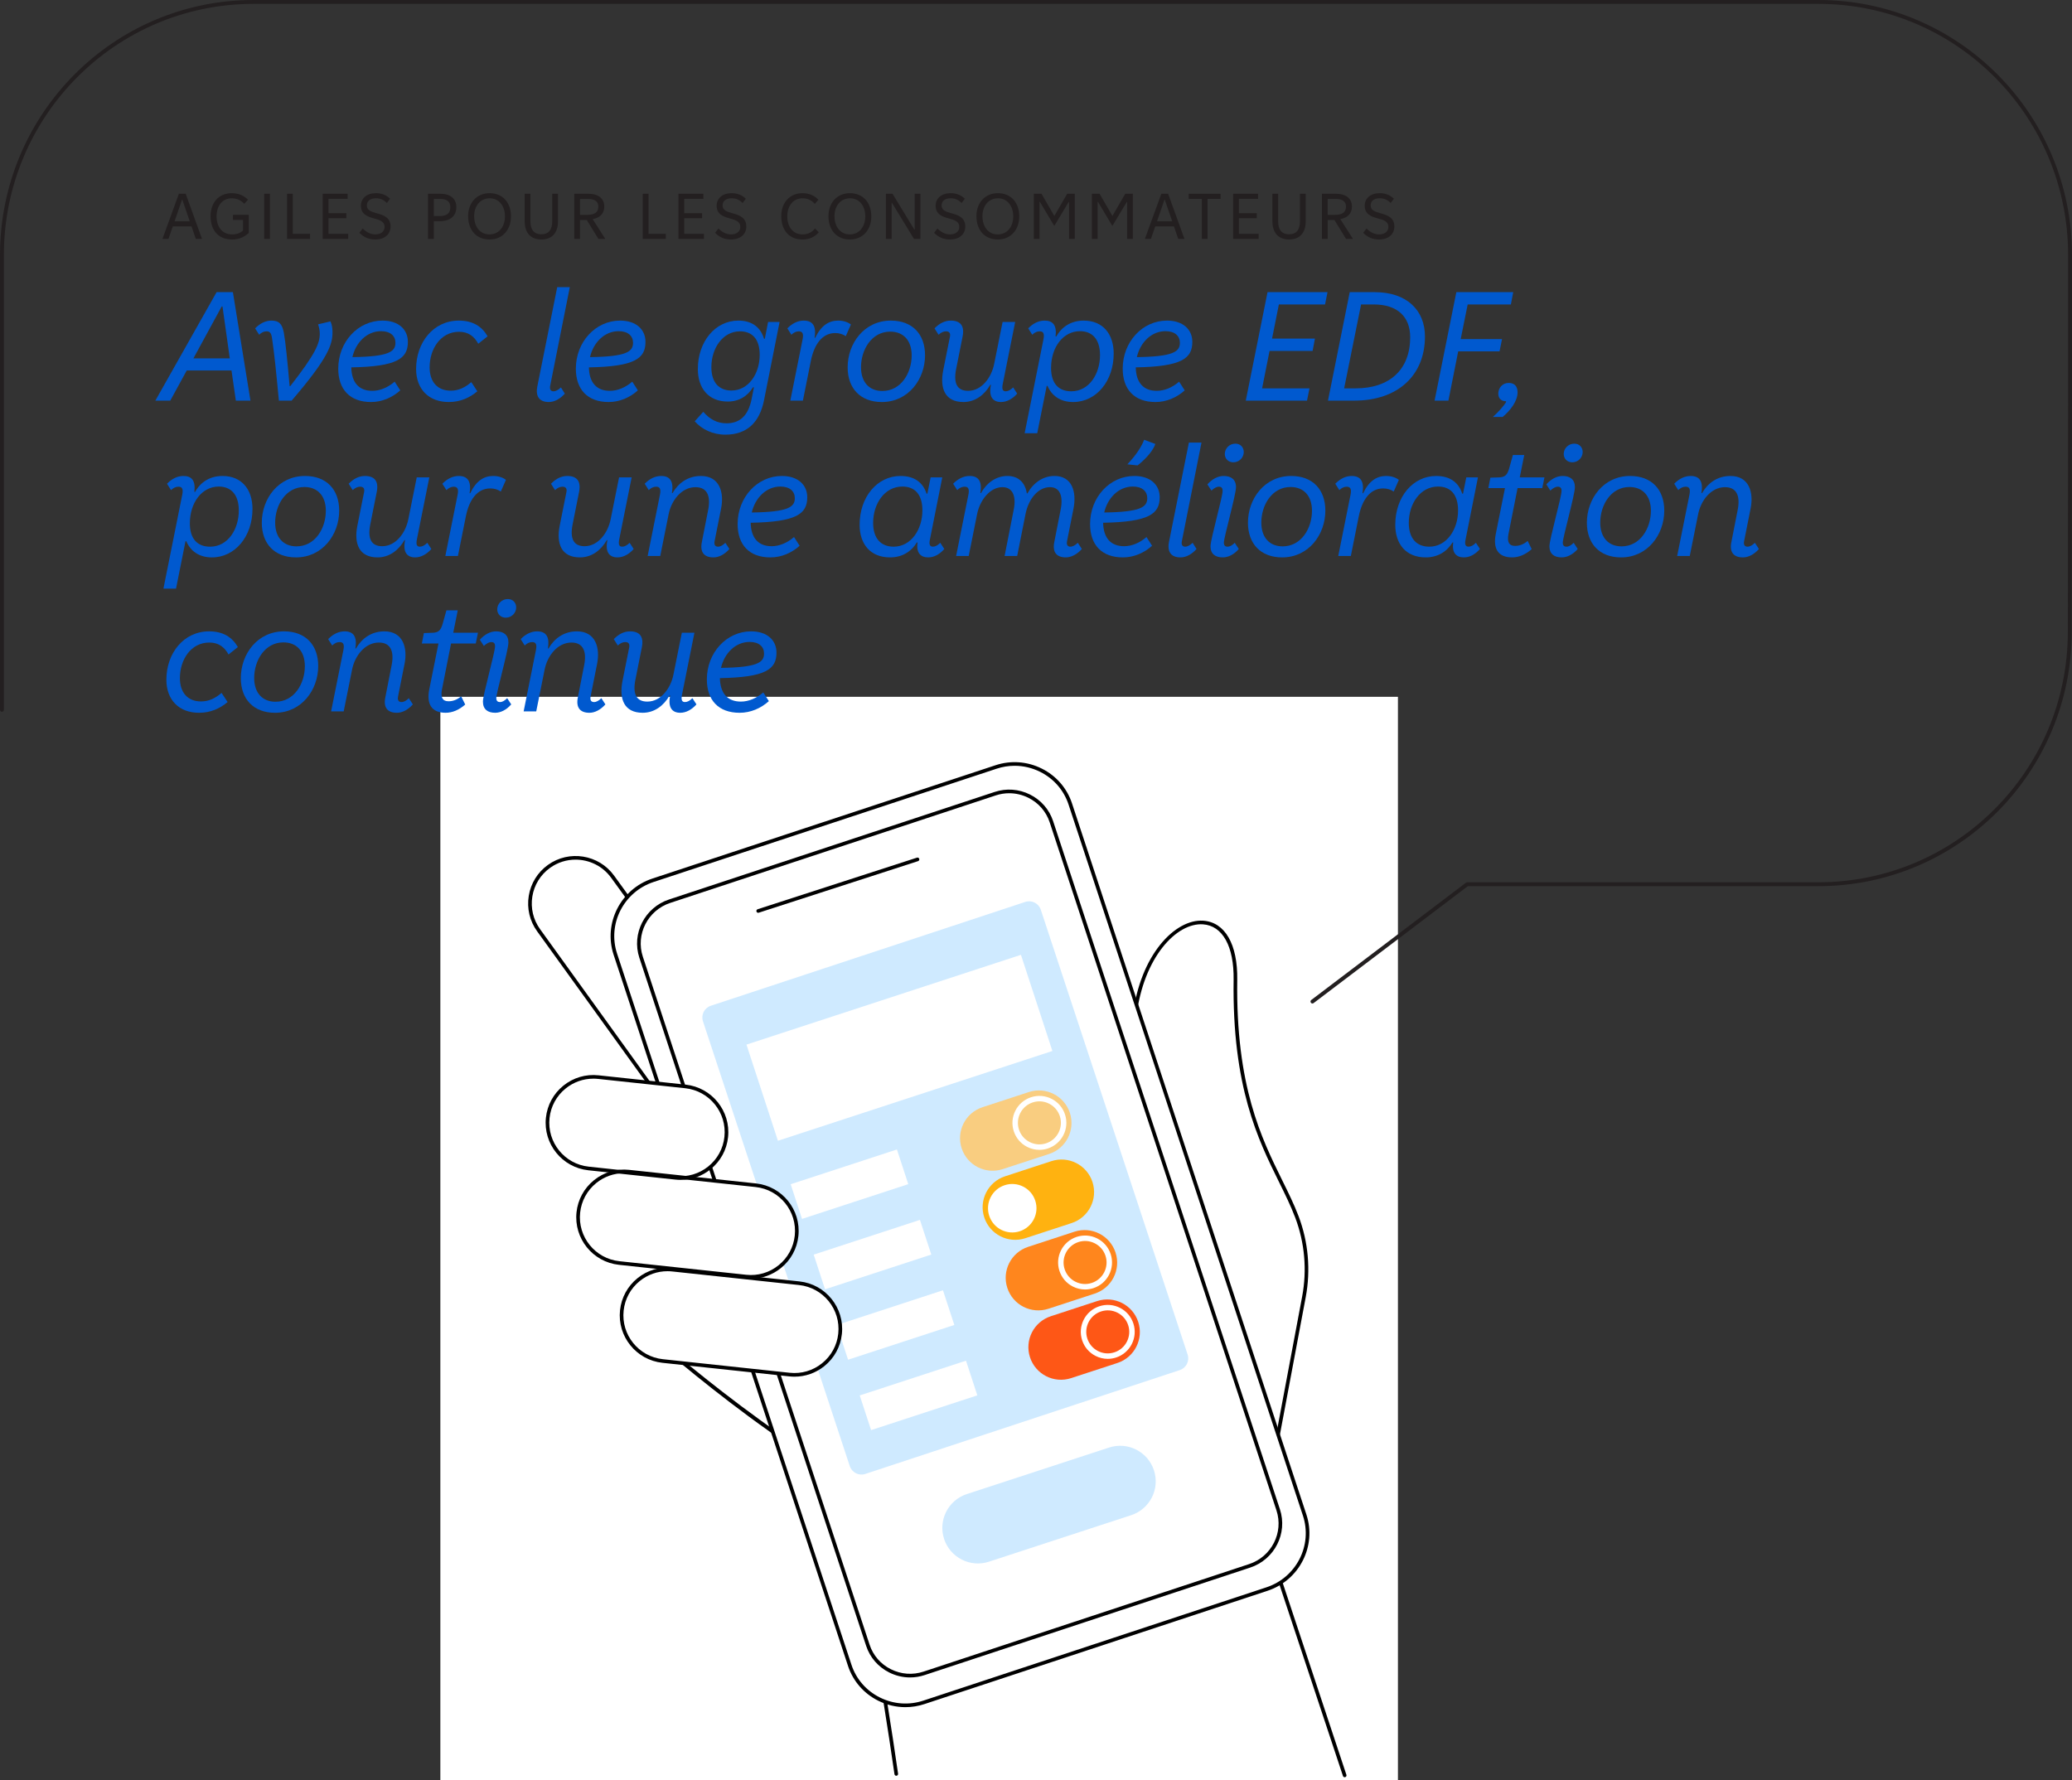 <svg xmlns="http://www.w3.org/2000/svg" xmlns:xlink="http://www.w3.org/1999/xlink" id="uuid-e0b05ab4-6787-4d13-99a7-18a907cad6ee" data-name="Calque 1" viewBox="0 0 320 275"><rect x="0" y="0" width="320" height="275" fill="#333333" stroke="none"/><defs><style>      .uuid-00189e89-34c9-49c5-b586-73cf93ead9e3, .uuid-8c1ed7e0-5e85-484b-9987-f8505abb2840 {        fill: none;      }      .uuid-8c1ed7e0-5e85-484b-9987-f8505abb2840 {        stroke: #231f20;        stroke-linecap: round;        stroke-linejoin: round;        stroke-width: .6px;      }      .uuid-59e76f8a-ca7f-400d-b261-45a40f5b51f1 {        fill: #cfeaff;      }      .uuid-f9ad422a-46a1-4ab4-aa2e-c77f52be80ac {        clip-path: url(#uuid-01ae756d-f80c-48b7-a43a-36b88652d17b);      }      .uuid-7686e3a4-d753-4548-9697-46675ec49ea1 {        fill: #231f20;      }      .uuid-c0dfaf97-2ac5-4ff6-8d70-059006c8c8f1 {        clip-path: url(#uuid-0dba2e3e-91d2-45e0-a090-4eb653c4e157);      }      .uuid-48d2e152-af86-4af4-a204-1555accfddc8 {        fill: #fe5716;      }      .uuid-5898d685-ae4d-4558-bedc-e6d8dfcae58a {        fill: #0059cf;      }      .uuid-36812063-bae3-46d9-a73c-f3966113b15c {        fill: #f9cd80;      }      .uuid-8e04e634-95f6-4a5d-8aac-06c44c3876a2 {        fill: #fff;      }      .uuid-e4875382-0e8f-44c4-8f17-028cb4a6ee16 {        fill: #ff861d;      }      .uuid-05286c8a-2531-4b07-b765-e7747a42729c {        fill: #ffb210;      }      .uuid-6215cf1f-a900-42fc-9ba5-0701620d4560 {        clip-path: url(#uuid-e72b0037-1bda-4aca-b9ce-239d70ac056e);      }    </style><clipPath id="uuid-e72b0037-1bda-4aca-b9ce-239d70ac056e"><rect class="uuid-00189e89-34c9-49c5-b586-73cf93ead9e3" x="68.01" y="107.627" width="147.888" height="174.746"></rect></clipPath><clipPath id="uuid-01ae756d-f80c-48b7-a43a-36b88652d17b"><rect class="uuid-00189e89-34c9-49c5-b586-73cf93ead9e3" x="68.01" y="107.627" width="147.888" height="174.746"></rect></clipPath><clipPath id="uuid-0dba2e3e-91d2-45e0-a090-4eb653c4e157"><rect class="uuid-00189e89-34c9-49c5-b586-73cf93ead9e3" width="320" height="275"></rect></clipPath></defs><g class="uuid-6215cf1f-a900-42fc-9ba5-0701620d4560"><rect class="uuid-8e04e634-95f6-4a5d-8aac-06c44c3876a2" x="68.01" y="107.627" width="147.888" height="174.746"></rect><g class="uuid-f9ad422a-46a1-4ab4-aa2e-c77f52be80ac"><path class="uuid-8e04e634-95f6-4a5d-8aac-06c44c3876a2" d="M207.625,274.186l-12.835-38.779s4.377-23.346,6.59-35.086c.781-4.143.404-8.419-1.088-12.362-3.049-8.06-9.794-15.296-9.491-36.623.204-14.329-13.636-10.411-15.576,5.622-1.447,11.957,3.361,21.993-.294,28.113-2.055,3.441-15.908,28.493-3.627,41.922l-13.835,7.564-28.793-13.165s5.541,23.124,9.794,52.782l69.156.011Z"></path><path d="M207.673,274.515c-.118,0-.228-.075-.267-.193l-12.883-38.827c-.015-.045-.018-.093-.009-.14,0,0,4.377-23.346,6.59-35.086.771-4.091.399-8.314-1.075-12.21-.686-1.813-1.57-3.604-2.506-5.5-3.225-6.533-7.239-14.664-7.004-31.227.073-5.154-1.697-8.353-4.735-8.558-4.083-.274-9.176,5.083-10.281,14.218-.645,5.327-.037,10.295.499,14.678.662,5.412,1.234,10.087-.831,13.545-.828,1.386-4.235,8.275-5.773,16.647-1.302,7.089-1.513,17.005,4.875,23.991.105.115.097.292-.018.397-.114.104-.292.097-.397-.018-5.18-5.665-6.914-14.127-5.013-24.472,1.553-8.454,5.004-15.429,5.843-16.834,1.967-3.293,1.405-7.879.756-13.189-.54-4.414-1.153-9.418-.5-14.813,1.145-9.463,6.546-14.992,10.877-14.712,3.371.227,5.337,3.639,5.259,9.127-.234,16.428,3.747,24.491,6.946,30.97.942,1.908,1.832,3.711,2.528,5.55,1.511,3.993,1.891,8.32,1.101,12.514-2.141,11.362-6.31,33.596-6.576,35.014l12.86,38.758c.049.147-.031.306-.178.355-.029.01-.059.014-.088.014"></path><path d="M138.419,274.289c-.138,0-.258-.101-.278-.241-4.203-29.31-9.684-52.36-9.739-52.589-.036-.151.057-.303.208-.339.152-.035.302.057.339.208.055.23,5.542,23.305,9.749,52.641.022.153-.085.296-.238.318-.013.002-.027.003-.04.003"></path><path class="uuid-8e04e634-95f6-4a5d-8aac-06c44c3876a2" d="M102.278,207.777s30.642,26.726,43.249,25.421c12.607-1.305-1.354-57.312-1.354-57.312l-41.895,31.891Z"></path><path d="M144.593,233.525c-13.067,0-41.276-24.469-42.5-25.537-.064-.056-.099-.137-.096-.221.003-.085.043-.163.111-.214l41.895-31.891c.075-.057.175-.073.263-.041.089.031.157.105.18.197.464,1.862,11.286,45.712,4.312,55.655-.84,1.197-1.917,1.871-3.202,2.005-.31.032-.633.048-.963.048M102.724,207.79c3.012,2.586,31.04,26.345,42.774,25.128,1.131-.117,2.047-.695,2.799-1.768,6.475-9.231-3.184-50.189-4.295-54.781l-41.278,31.421Z"></path><path class="uuid-8e04e634-95f6-4a5d-8aac-06c44c3876a2" d="M111.871,164.432l-6.573,4.724c-1.366.982-3.268.67-4.249-.697l-17.867-24.774c-2.281-3.163-1.565-7.578,1.598-9.857,3.153-2.272,7.549-1.564,9.83,1.583l17.957,24.77c.981,1.367.669,3.27-.697,4.252"></path><path d="M103.528,170.011c-.181,0-.363-.015-.545-.044-.876-.144-1.645-.621-2.163-1.343l-17.866-24.774c-1.147-1.591-1.606-3.533-1.292-5.47.314-1.937,1.363-3.634,2.954-4.78,3.27-2.356,7.856-1.618,10.222,1.646l17.957,24.77c1.07,1.491.729,3.575-.76,4.645l-6.573,4.724c-.572.411-1.243.626-1.933.626M88.89,132.783c-1.371,0-2.753.413-3.946,1.273-1.469,1.058-2.438,2.626-2.728,4.414-.29,1.788.134,3.582,1.193,5.051l17.867,24.774c.431.6,1.069.997,1.798,1.116.728.119,1.459-.052,2.059-.483l6.573-4.724c1.238-.89,1.521-2.621.632-3.86l-17.956-24.768c-1.322-1.823-3.394-2.793-5.493-2.793M111.871,164.433h.003-.003Z"></path><path d="M116.915,141.167c-.119,0-.23-.076-.268-.195-.048-.148.034-.306.182-.354l24.627-7.897c.148-.047.306.034.353.182.048.148-.034.306-.182.354l-24.627,7.897c-.029.009-.058.013-.086.013"></path><path class="uuid-8e04e634-95f6-4a5d-8aac-06c44c3876a2" d="M195.683,245.445l-52.993,17.503c-4.749,1.569-9.904-1.002-11.456-5.713l-36.2-109.85c-1.552-4.71,1.063-9.848,5.811-11.416l52.993-17.503c4.749-1.568,9.904,1.002,11.456,5.713l36.2,109.85c1.552,4.71-1.063,9.848-5.811,11.416"></path><path d="M139.829,263.693c-1.437,0-2.867-.334-4.191-.994-2.238-1.116-3.896-3.025-4.671-5.375l-36.2-109.85c-1.604-4.87,1.083-10.15,5.99-11.771l52.993-17.503c2.367-.782,4.903-.598,7.14.517,2.238,1.116,3.896,3.025,4.671,5.375l36.2,109.85c1.605,4.869-1.083,10.15-5.99,11.771l-52.993,17.503c-.965.319-1.959.477-2.949.477M156.698,118.285c-.931,0-1.864.149-2.772.449l-52.993,17.503c-4.614,1.524-7.14,6.486-5.632,11.062l36.2,109.85c.727,2.206,2.285,3.999,4.388,5.048,2.103,1.048,4.487,1.221,6.713.486l52.993-17.504.088.267-.088-.267c4.614-1.524,7.14-6.486,5.632-11.061l-36.2-109.85c-.727-2.207-2.285-3.999-4.388-5.048-1.245-.621-2.59-.935-3.941-.935"></path><path class="uuid-8e04e634-95f6-4a5d-8aac-06c44c3876a2" d="M192.999,241.862l-50.282,16.608c-3.598,1.189-7.505-.759-8.681-4.329l-35.026-106.287c-1.176-3.57.805-7.463,4.404-8.651l50.282-16.608c3.598-1.189,7.505.759,8.681,4.329l35.026,106.287c1.176,3.57-.805,7.462-4.404,8.651"></path><path d="M140.549,259.102c-1.1,0-2.193-.255-3.206-.761-1.712-.854-2.981-2.314-3.574-4.112l-35.026-106.287c-1.228-3.725.828-7.766,4.583-9.006l50.281-16.608c1.812-.598,3.751-.458,5.463.396,1.712.854,2.981,2.314,3.574,4.112l35.026,106.287c1.228,3.726-.828,7.766-4.583,9.006l-50.282,16.608c-.739.244-1.499.365-2.256.365M155.863,122.525c-.698,0-1.399.111-2.079.336l-50.281,16.608c-3.461,1.143-5.356,4.865-4.225,8.296l35.026,106.288c.545,1.654,1.714,2.999,3.291,3.785,1.578.787,3.366.916,5.035.365l50.282-16.608.088.267-.088-.267c3.461-1.143,5.356-4.865,4.225-8.296l-35.026-106.287c-.545-1.655-1.714-2.999-3.291-3.785-.934-.466-1.943-.701-2.956-.701"></path><path class="uuid-59e76f8a-ca7f-400d-b261-45a40f5b51f1" d="M133.641,227.668l48.566-16.041c.997-.329,1.538-1.404,1.209-2.401l-22.674-68.704c-.329-.997-1.404-1.539-2.401-1.209l-48.566,16.041c-.997.329-1.538,1.404-1.209,2.401l22.674,68.704c.329.997,1.404,1.539,2.401,1.209"></path><rect class="uuid-8e04e634-95f6-4a5d-8aac-06c44c3876a2" x="133.226" y="212.72" width="17.265" height="5.637" transform="translate(-59.987 54.793) rotate(-18.116)"></rect><rect class="uuid-8e04e634-95f6-4a5d-8aac-06c44c3876a2" x="129.671" y="201.845" width="17.265" height="5.637" transform="translate(-56.782 53.149) rotate(-18.116)"></rect><rect class="uuid-8e04e634-95f6-4a5d-8aac-06c44c3876a2" x="126.115" y="190.971" width="17.265" height="5.637" transform="translate(-53.577 51.504) rotate(-18.116)"></rect><rect class="uuid-8e04e634-95f6-4a5d-8aac-06c44c3876a2" x="122.559" y="180.096" width="17.265" height="5.637" transform="translate(-50.372 49.859) rotate(-18.116)"></rect><path class="uuid-48d2e152-af86-4af4-a204-1555accfddc8" d="M165.42,212.871l7.151-2.34c2.64-.864,4.081-3.704,3.217-6.345-.864-2.641-3.705-4.082-6.346-3.218l-7.151,2.34c-2.64.864-4.081,3.704-3.217,6.345.864,2.641,3.705,4.082,6.346,3.218"></path><path class="uuid-8e04e634-95f6-4a5d-8aac-06c44c3876a2" d="M171.078,209.893c-.645,0-1.286-.152-1.879-.453-.992-.503-1.729-1.363-2.075-2.42-.714-2.183.481-4.539,2.663-5.253,1.058-.346,2.186-.259,3.178.244.992.503,1.729,1.363,2.074,2.42.714,2.183-.481,4.539-2.663,5.253-.426.139-.864.209-1.299.209M167.926,206.759c.276.843.863,1.529,1.654,1.93.791.401,1.691.47,2.534.194,1.74-.569,2.693-2.449,2.124-4.19-.276-.843-.863-1.528-1.654-1.93-.791-.401-1.692-.47-2.534-.195-1.74.569-2.693,2.449-2.124,4.19"></path><path class="uuid-e4875382-0e8f-44c4-8f17-028cb4a6ee16" d="M161.916,202.155l7.151-2.34c2.64-.864,4.081-3.704,3.217-6.345-.864-2.641-3.705-4.082-6.346-3.218l-7.151,2.34c-2.64.864-4.081,3.704-3.217,6.345.864,2.641,3.705,4.082,6.346,3.218"></path><path class="uuid-8e04e634-95f6-4a5d-8aac-06c44c3876a2" d="M167.574,199.177c-.646,0-1.286-.152-1.879-.452-.992-.503-1.729-1.363-2.075-2.42-.714-2.183.481-4.539,2.663-5.253,1.058-.346,2.186-.259,3.178.244.992.503,1.729,1.363,2.074,2.42.714,2.183-.481,4.539-2.663,5.253-.426.139-.864.208-1.299.208M164.422,196.042c.276.843.863,1.529,1.654,1.93.791.401,1.691.47,2.534.195,1.74-.57,2.693-2.449,2.124-4.19-.276-.843-.863-1.529-1.654-1.93-.791-.402-1.691-.471-2.534-.195-1.74.57-2.693,2.449-2.124,4.19"></path><path class="uuid-05286c8a-2531-4b07-b765-e7747a42729c" d="M158.353,191.258l7.151-2.34c2.64-.864,4.081-3.704,3.217-6.345-.864-2.641-3.705-4.082-6.346-3.218l-7.151,2.34c-2.64.864-4.081,3.704-3.217,6.345.864,2.641,3.705,4.082,6.346,3.218"></path><path class="uuid-8e04e634-95f6-4a5d-8aac-06c44c3876a2" d="M152.774,187.79c.642,1.965,2.756,3.037,4.72,2.394,1.964-.643,3.036-2.757,2.394-4.722-.642-1.965-2.756-3.037-4.72-2.394-1.964.643-3.036,2.757-2.394,4.722"></path><path class="uuid-36812063-bae3-46d9-a73c-f3966113b15c" d="M154.864,180.587l7.151-2.34c2.64-.864,4.081-3.704,3.217-6.345-.864-2.641-3.705-4.082-6.346-3.218l-7.151,2.34c-2.64.864-4.081,3.704-3.217,6.345.864,2.641,3.705,4.082,6.346,3.218"></path><path class="uuid-8e04e634-95f6-4a5d-8aac-06c44c3876a2" d="M160.522,177.609c-.645,0-1.287-.152-1.879-.452-.992-.503-1.729-1.363-2.075-2.42-.714-2.183.481-4.539,2.663-5.253,1.058-.346,2.186-.259,3.178.244.992.503,1.729,1.363,2.074,2.42.714,2.183-.481,4.539-2.663,5.253-.426.139-.864.209-1.299.209M157.37,174.474c.276.843.863,1.529,1.654,1.93.791.401,1.691.47,2.534.194,1.74-.569,2.693-2.449,2.124-4.19-.276-.843-.863-1.528-1.654-1.93-.791-.402-1.692-.471-2.534-.195-1.74.569-2.693,2.449-2.124,4.19"></path><path class="uuid-59e76f8a-ca7f-400d-b261-45a40f5b51f1" d="M152.736,241.223l21.966-7.186c2.884-.943,4.457-4.046,3.514-6.93-.943-2.885-4.046-4.458-6.931-3.515l-21.966,7.186c-2.884.943-4.457,4.046-3.514,6.93.943,2.885,4.046,4.458,6.931,3.515"></path><rect class="uuid-8e04e634-95f6-4a5d-8aac-06c44c3876a2" x="116.608" y="154.032" width="44.601" height="15.627" transform="translate(-43.438 51.215) rotate(-18.116)"></rect><path d="M117.095,140.992c-.119,0-.229-.075-.267-.195-.048-.148.033-.306.181-.354l24.605-7.966c.147-.048.306.033.354.181.048.148-.033.306-.181.354l-24.605,7.966c-.029.009-.058.014-.086.014"></path><path class="uuid-8e04e634-95f6-4a5d-8aac-06c44c3876a2" d="M112.161,175.625c-.417,3.897-3.914,6.718-7.811,6.301l-13.461-1.441c-3.896-.417-6.717-3.914-6.3-7.81.417-3.897,3.914-6.718,7.811-6.301l13.461,1.441c3.896.417,6.716,3.914,6.3,7.81"></path><path class="uuid-8e04e634-95f6-4a5d-8aac-06c44c3876a2" d="M123.024,190.885c-.417,3.897-3.914,6.718-7.811,6.301l-19.595-2.098c-3.896-.417-6.717-3.913-6.3-7.81.417-3.897,3.914-6.718,7.811-6.301l19.596,2.098c3.896.417,6.716,3.914,6.3,7.81"></path><path class="uuid-8e04e634-95f6-4a5d-8aac-06c44c3876a2" d="M129.741,206.022c-.417,3.897-3.914,6.718-7.811,6.301l-19.595-2.098c-3.896-.417-6.717-3.913-6.3-7.81.417-3.897,3.914-6.718,7.811-6.301l19.595,2.098c3.896.417,6.717,3.914,6.3,7.81"></path><path d="M105.12,182.248c-.265,0-.532-.014-.799-.043l-13.461-1.441c-4.044-.433-6.982-4.075-6.549-8.119.209-1.959,1.169-3.72,2.703-4.957,1.534-1.237,3.458-1.804,5.417-1.593l13.461,1.441c4.044.433,6.982,4.075,6.549,8.119-.209,1.96-1.169,3.72-2.703,4.957-1.324,1.068-2.94,1.636-4.617,1.636M91.631,166.614c-1.55,0-3.041.524-4.265,1.511-1.417,1.143-2.304,2.769-2.497,4.579-.399,3.736,2.315,7.101,6.05,7.5l13.461,1.441c1.811.193,3.587-.329,5.004-1.472,1.417-1.143,2.304-2.769,2.497-4.58.399-3.736-2.315-7.1-6.05-7.5l-13.461-1.441c-.247-.026-.494-.04-.739-.04"></path><path d="M115.982,197.508c-.265,0-.532-.014-.799-.043l-19.596-2.098c-4.044-.433-6.982-4.075-6.549-8.119.209-1.959,1.169-3.72,2.703-4.957,1.534-1.237,3.458-1.804,5.417-1.593l19.596,2.098c4.044.433,6.982,4.075,6.549,8.119-.209,1.959-1.17,3.72-2.703,4.957-1.324,1.068-2.94,1.636-4.618,1.636M96.359,181.217c-1.55,0-3.041.524-4.265,1.511-1.417,1.143-2.304,2.769-2.497,4.579-.399,3.736,2.315,7.101,6.05,7.5l19.596,2.098c1.812.194,3.587-.329,5.004-1.472,1.417-1.143,2.304-2.769,2.497-4.58.399-3.736-2.315-7.1-6.051-7.5l-19.596-2.098c-.247-.026-.494-.04-.739-.04"></path><path d="M122.7,212.645c-.265,0-.532-.014-.799-.043l-19.595-2.098c-4.044-.433-6.982-4.075-6.55-8.119.209-1.959,1.17-3.72,2.703-4.957,1.533-1.237,3.457-1.804,5.417-1.593l19.595,2.098c4.044.433,6.982,4.075,6.55,8.119-.209,1.959-1.17,3.72-2.703,4.957-1.324,1.069-2.94,1.636-4.618,1.636M103.078,196.354c-1.55,0-3.042.525-4.266,1.511-1.417,1.143-2.304,2.769-2.498,4.579-.399,3.736,2.315,7.1,6.051,7.5l19.595,2.098c1.812.194,3.588-.329,5.004-1.472,1.417-1.143,2.304-2.769,2.497-4.579.4-3.736-2.315-7.1-6.05-7.5l-19.595-2.098c-.247-.026-.493-.04-.738-.04"></path></g></g><g><path class="uuid-7686e3a4-d753-4548-9697-46675ec49ea1" d="M30.237,36.895l-.66-1.929h-2.889l-.669,1.929h-.93l2.539-6.967h1.049l2.519,6.967h-.96ZM26.959,34.187h2.349l-1.149-3.338h-.05l-1.149,3.338Z"></path><path class="uuid-7686e3a4-d753-4548-9697-46675ec49ea1" d="M32.52,33.367c0-2.029,1.25-3.528,3.258-3.528,1.19,0,1.979.46,2.519,1.01l-.569.64c-.5-.54-1.1-.859-1.949-.859-1.499,0-2.329,1.23-2.329,2.778,0,1.599.83,2.799,2.429,2.799.72,0,1.23-.231,1.649-.59v-1.649h-1.549v-.789h2.438v2.808c-.769.69-1.589,1.01-2.559,1.01-2.169,0-3.338-1.459-3.338-3.628Z"></path><path class="uuid-7686e3a4-d753-4548-9697-46675ec49ea1" d="M40.799,36.905v-6.977h.889v6.977h-.889Z"></path><path class="uuid-7686e3a4-d753-4548-9697-46675ec49ea1" d="M44.33,36.905v-6.977h.889v6.186h2.669v.79h-3.558Z"></path><path class="uuid-7686e3a4-d753-4548-9697-46675ec49ea1" d="M49.84,36.905v-6.977h3.848v.79h-2.958v2.209h2.759v.779h-2.759v2.408h3.048v.79h-3.938Z"></path><path class="uuid-7686e3a4-d753-4548-9697-46675ec49ea1" d="M55.5,35.956l.519-.66c.55.55,1.2.91,1.949.91.799,0,1.439-.41,1.429-1.19-.01-.78-.73-1.05-1.599-1.27-1.01-.27-2.059-.63-2.059-1.978,0-1.13.91-1.93,2.309-1.93.99,0,1.669.351,2.199.859l-.5.66c-.46-.479-.989-.73-1.689-.73-.91,0-1.399.449-1.399,1.1,0,.739.61.959,1.54,1.219,1.029.28,2.119.649,2.119,2.039,0,1.22-.94,2.009-2.359,2.009-1.02,0-1.809-.37-2.458-1.039Z"></path><path class="uuid-7686e3a4-d753-4548-9697-46675ec49ea1" d="M66.109,36.905v-6.977h1.879c1.599,0,2.489.79,2.489,2.06,0,1.379-.93,2.179-2.599,2.179h-.879v2.738h-.89ZM66.999,33.377h.849c1.21,0,1.699-.46,1.699-1.379,0-.88-.56-1.27-1.569-1.27h-.979v2.648Z"></path><path class="uuid-7686e3a4-d753-4548-9697-46675ec49ea1" d="M72.299,33.387c0-2.049,1.31-3.548,3.309-3.548,2.029,0,3.308,1.449,3.308,3.588,0,2.06-1.31,3.568-3.308,3.568-2.039,0-3.309-1.459-3.309-3.608ZM77.986,33.427c0-1.608-.909-2.798-2.358-2.798-1.5,0-2.399,1.23-2.399,2.758,0,1.619.899,2.819,2.359,2.819,1.499,0,2.398-1.23,2.398-2.779Z"></path><path class="uuid-7686e3a4-d753-4548-9697-46675ec49ea1" d="M81.029,34.167v-4.238h.889v4.268c0,1.2.48,1.989,1.69,1.989,1.089,0,1.679-.649,1.679-2.019v-4.238h.89v4.248c0,1.919-1.06,2.818-2.568,2.818-1.489,0-2.579-.869-2.579-2.828Z"></path><path class="uuid-7686e3a4-d753-4548-9697-46675ec49ea1" d="M88.689,36.905v-6.977h2.149c1.599,0,2.488.76,2.488,1.98,0,1.029-.62,1.728-1.769,1.929v.05l1.929,3.019h-1.069l-1.799-2.929h-1.04v2.929h-.889ZM89.578,33.187h1.1c1.27,0,1.729-.479,1.729-1.279,0-.79-.55-1.18-1.579-1.18h-1.25v2.459Z"></path><path class="uuid-7686e3a4-d753-4548-9697-46675ec49ea1" d="M99.269,36.905v-6.977h.889v6.186h2.669v.79h-3.558Z"></path><path class="uuid-7686e3a4-d753-4548-9697-46675ec49ea1" d="M104.779,36.905v-6.977h3.848v.79h-2.958v2.209h2.759v.779h-2.759v2.408h3.048v.79h-3.938Z"></path><path class="uuid-7686e3a4-d753-4548-9697-46675ec49ea1" d="M110.439,35.956l.519-.66c.55.55,1.2.91,1.949.91.799,0,1.439-.41,1.429-1.19-.01-.78-.73-1.05-1.599-1.27-1.01-.27-2.059-.63-2.059-1.978,0-1.13.91-1.93,2.309-1.93.99,0,1.669.351,2.199.859l-.5.66c-.46-.479-.989-.73-1.689-.73-.91,0-1.399.449-1.399,1.1,0,.739.61.959,1.54,1.219,1.029.28,2.119.649,2.119,2.039,0,1.22-.94,2.009-2.359,2.009-1.02,0-1.809-.37-2.458-1.039Z"></path><path class="uuid-7686e3a4-d753-4548-9697-46675ec49ea1" d="M120.659,33.367c0-2.029,1.279-3.528,3.288-3.528,1.139,0,1.929.46,2.449,1.02l-.56.63c-.479-.54-1.059-.859-1.889-.859-1.5,0-2.359,1.23-2.359,2.778,0,1.599.85,2.799,2.369,2.799.879,0,1.48-.37,1.909-.92l.589.59c-.58.67-1.389,1.119-2.498,1.119-2.119,0-3.298-1.459-3.298-3.628Z"></path><path class="uuid-7686e3a4-d753-4548-9697-46675ec49ea1" d="M127.948,33.387c0-2.049,1.31-3.548,3.309-3.548,2.029,0,3.308,1.449,3.308,3.588,0,2.06-1.31,3.568-3.308,3.568-2.039,0-3.309-1.459-3.309-3.608ZM133.635,33.427c0-1.608-.909-2.798-2.358-2.798-1.5,0-2.399,1.23-2.399,2.758,0,1.619.899,2.819,2.359,2.819,1.499,0,2.398-1.23,2.398-2.779Z"></path><path class="uuid-7686e3a4-d753-4548-9697-46675ec49ea1" d="M136.819,36.905v-6.977h1.02l3.368,5.527h.06v-5.527h.88v6.977h-.99l-3.398-5.567h-.05v5.567h-.89Z"></path><path class="uuid-7686e3a4-d753-4548-9697-46675ec49ea1" d="M144.259,35.956l.519-.66c.55.55,1.2.91,1.949.91.799,0,1.439-.41,1.429-1.19-.01-.78-.73-1.05-1.599-1.27-1.01-.27-2.059-.63-2.059-1.978,0-1.13.91-1.93,2.309-1.93.99,0,1.669.351,2.199.859l-.5.66c-.46-.479-.989-.73-1.689-.73-.91,0-1.399.449-1.399,1.1,0,.739.61.959,1.539,1.219,1.03.28,2.119.649,2.119,2.039,0,1.22-.94,2.009-2.359,2.009-1.02,0-1.809-.37-2.458-1.039Z"></path><path class="uuid-7686e3a4-d753-4548-9697-46675ec49ea1" d="M150.799,33.387c0-2.049,1.309-3.548,3.308-3.548,2.029,0,3.308,1.449,3.308,3.588,0,2.06-1.31,3.568-3.308,3.568-2.039,0-3.308-1.459-3.308-3.608ZM156.485,33.427c0-1.608-.909-2.798-2.358-2.798-1.5,0-2.399,1.23-2.399,2.758,0,1.619.899,2.819,2.359,2.819,1.499,0,2.398-1.23,2.398-2.779Z"></path><path class="uuid-7686e3a4-d753-4548-9697-46675ec49ea1" d="M159.658,36.905v-6.977h1.19l1.958,3.389h.051l1.959-3.389h1.169v6.977h-.88v-5.717h-.05l-2.209,3.668h-.05l-2.198-3.688h-.05v5.737h-.89Z"></path><path class="uuid-7686e3a4-d753-4548-9697-46675ec49ea1" d="M168.628,36.905v-6.977h1.19l1.959,3.389h.05l1.959-3.389h1.17v6.977h-.88v-5.717h-.05l-2.209,3.668h-.05l-2.199-3.688h-.05v5.737h-.89Z"></path><path class="uuid-7686e3a4-d753-4548-9697-46675ec49ea1" d="M181.966,36.895l-.66-1.929h-2.889l-.669,1.929h-.93l2.538-6.967h1.05l2.519,6.967h-.959ZM178.688,34.187h2.349l-1.149-3.338h-.05l-1.149,3.338Z"></path><path class="uuid-7686e3a4-d753-4548-9697-46675ec49ea1" d="M185.607,36.905v-6.186h-2.019v-.79h4.918v.79h-2.01v6.186h-.889Z"></path><path class="uuid-7686e3a4-d753-4548-9697-46675ec49ea1" d="M190.447,36.905v-6.977h3.848v.79h-2.958v2.209h2.759v.779h-2.759v2.408h3.048v.79h-3.938Z"></path><path class="uuid-7686e3a4-d753-4548-9697-46675ec49ea1" d="M196.508,34.167v-4.238h.889v4.268c0,1.2.48,1.989,1.69,1.989,1.09,0,1.679-.649,1.679-2.019v-4.238h.89v4.248c0,1.919-1.06,2.818-2.568,2.818-1.489,0-2.578-.869-2.578-2.828Z"></path><path class="uuid-7686e3a4-d753-4548-9697-46675ec49ea1" d="M204.157,36.905v-6.977h2.149c1.599,0,2.488.76,2.488,1.98,0,1.029-.62,1.728-1.77,1.929v.05l1.93,3.019h-1.069l-1.8-2.929h-1.039v2.929h-.89ZM205.047,33.187h1.1c1.27,0,1.728-.479,1.728-1.279,0-.79-.55-1.18-1.579-1.18h-1.249v2.459Z"></path><path class="uuid-7686e3a4-d753-4548-9697-46675ec49ea1" d="M210.527,35.956l.519-.66c.55.55,1.2.91,1.949.91.8,0,1.44-.41,1.43-1.19-.011-.78-.73-1.05-1.6-1.27-1.01-.27-2.059-.63-2.059-1.978,0-1.13.909-1.93,2.309-1.93.989,0,1.669.351,2.199.859l-.5.66c-.46-.479-.989-.73-1.69-.73-.909,0-1.399.449-1.399,1.1,0,.739.61.959,1.54,1.219,1.029.28,2.118.649,2.118,2.039,0,1.22-.94,2.009-2.358,2.009-1.02,0-1.81-.37-2.459-1.039Z"></path></g><g><path class="uuid-5898d685-ae4d-4558-bedc-e6d8dfcae58a" d="M33.449,45.128h2.52l2.712,16.754h-2.256l-.672-4.656h-6.913l-2.544,4.656h-2.304l9.457-16.754ZM35.489,55.353l-1.128-8.017h-.12l-4.368,8.017h5.616Z"></path><path class="uuid-5898d685-ae4d-4558-bedc-e6d8dfcae58a" d="M42.017,52.257c-.12-.84-.36-1.08-.84-1.08-.408,0-.792.168-1.152.528l-.624-.984c.744-.768,1.608-1.2,2.52-1.2,1.128,0,1.656.456,1.92,1.897.264,1.464.552,4.368.888,8.232h.096c3.912-5.017,4.56-6.601,4.56-8.112,0-.48-.096-.984-.264-1.44l1.92-.456c.24.552.312,1.105.312,1.681,0,1.895-.648,3.96-6.312,10.56h-1.968c-.432-4.536-.696-7.152-1.056-9.625Z"></path><path class="uuid-5898d685-ae4d-4558-bedc-e6d8dfcae58a" d="M52.24,56.937c0-4.104,3.024-7.417,6.84-7.417,2.472,0,3.913,1.368,3.913,3.288,0,2.568-1.656,3.816-8.737,3.937.048,2.4,1.224,3.625,3.24,3.625,1.176,0,2.4-.505,3.456-1.417l.864,1.345c-1.224,1.103-2.808,1.8-4.513,1.8-3.264,0-5.064-1.944-5.064-5.16ZM61.072,52.953c0-1.057-.768-1.8-2.232-1.8-2.16,0-3.888,1.728-4.416,4.008,5.616-.072,6.648-.84,6.648-2.208Z"></path><path class="uuid-5898d685-ae4d-4558-bedc-e6d8dfcae58a" d="M64.264,56.985c0-4.057,2.64-7.465,6.601-7.465,2.208,0,3.576.936,4.44,2.425l-1.44,1.151c-.624-1.128-1.512-1.848-2.976-1.848-2.833,0-4.537,2.64-4.537,5.496,0,2.257,1.224,3.601,3.264,3.601,1.248,0,2.256-.528,3.168-1.32l.936,1.416c-1.2,1.009-2.64,1.656-4.417,1.656-3.096,0-5.04-1.992-5.04-5.112Z"></path><path class="uuid-5898d685-ae4d-4558-bedc-e6d8dfcae58a" d="M82.984,59.697l3.072-15.337h1.944l-3.024,15.193c-.12.552.048.888.504.888.36,0,.744-.216,1.152-.6l.6.96c-.744.84-1.632,1.296-2.472,1.296-1.416,0-2.088-.815-1.776-2.4Z"></path><path class="uuid-5898d685-ae4d-4558-bedc-e6d8dfcae58a" d="M88.935,56.937c0-4.104,3.024-7.417,6.84-7.417,2.472,0,3.913,1.368,3.913,3.288,0,2.568-1.656,3.816-8.737,3.937.048,2.4,1.224,3.625,3.24,3.625,1.176,0,2.4-.505,3.456-1.417l.864,1.345c-1.224,1.103-2.808,1.8-4.513,1.8-3.264,0-5.064-1.944-5.064-5.16ZM97.768,52.953c0-1.057-.768-1.8-2.232-1.8-2.16,0-3.888,1.728-4.416,4.008,5.616-.072,6.648-.84,6.648-2.208Z"></path><path class="uuid-5898d685-ae4d-4558-bedc-e6d8dfcae58a" d="M107.294,65.074l1.32-1.464c.984,1.151,2.16,1.775,3.576,1.775,2.064,0,3.36-1.151,3.889-3.744l.36-1.824h-.144c-.816,1.345-2.136,2.208-3.912,2.208-2.977,0-4.608-2.088-4.608-5.016,0-4.249,2.688-7.489,6.264-7.489,2.185,0,3.457,1.128,3.96,2.809h.12l.504-2.593h1.776l-2.4,12.073c-.696,3.481-2.664,5.329-5.977,5.329-1.944,0-3.624-.816-4.729-2.064ZM117.328,54.801c0-2.472-1.2-3.624-3.048-3.624-2.64,0-4.417,2.593-4.417,5.545,0,2.4,1.224,3.6,3.096,3.6,2.665,0,4.369-2.616,4.369-5.521Z"></path><path class="uuid-5898d685-ae4d-4558-bedc-e6d8dfcae58a" d="M123.351,51.177c-.384,0-.792.192-1.128.528l-.624-.984c.744-.768,1.608-1.2,2.521-1.2,1.344,0,1.992.769,1.68,2.664h.096c.936-1.943,2.136-2.664,3.552-2.664.792,0,1.464.216,1.968.601l-.792,1.8c-.432-.288-.984-.479-1.632-.479-2.04,0-3.264,1.8-3.768,4.32l-1.224,6.12h-1.944l1.896-9.457c.169-.84.024-1.248-.6-1.248Z"></path><path class="uuid-5898d685-ae4d-4558-bedc-e6d8dfcae58a" d="M130.911,56.745c0-3.72,2.568-7.225,6.672-7.225,3.336,0,5.281,2.112,5.281,5.353,0,3.696-2.568,7.225-6.673,7.225-3.336,0-5.28-2.136-5.28-5.353ZM140.799,54.897c0-2.328-1.296-3.673-3.312-3.673-2.88,0-4.513,2.809-4.513,5.497,0,2.304,1.272,3.672,3.289,3.672,2.904,0,4.536-2.808,4.536-5.496Z"></path><path class="uuid-5898d685-ae4d-4558-bedc-e6d8dfcae58a" d="M145.671,57.201l1.032-5.16c.12-.552-.072-.864-.6-.864-.36,0-.744.144-1.152.528l-.624-.984c.792-.815,1.632-1.2,2.52-1.2,1.464,0,2.136.792,1.824,2.425l-1.008,5.064c-.432,2.184.144,3.36,1.848,3.36,2.112,0,3.624-2.089,4.033-4.177l1.296-6.457h1.944l-1.92,9.577c-.144.744-.048,1.128.456,1.128.36,0,.744-.191,1.152-.6l.624.96c-.696.792-1.584,1.296-2.496,1.296-1.248,0-1.944-.792-1.56-2.664h-.096c-.912,1.584-2.353,2.664-4.152,2.664-2.856,0-3.672-2.112-3.121-4.896Z"></path><path class="uuid-5898d685-ae4d-4558-bedc-e6d8dfcae58a" d="M160.574,51.177c-.408,0-.791.168-1.152.528l-.624-.984c.744-.768,1.584-1.2,2.544-1.2,1.248,0,1.895.696,1.68,2.448h.12c.84-1.512,2.304-2.448,4.225-2.448,2.976,0,4.632,2.089,4.632,5.089,0,4.248-2.688,7.488-6.265,7.488-1.992,0-3.312-.984-3.96-2.496h-.12l-1.464,7.32h-1.944l2.904-14.497c.168-.84.024-1.248-.576-1.248ZM169.887,54.849c0-2.473-1.224-3.696-3.096-3.696-2.593,0-4.465,2.472-4.465,5.689,0,2.472,1.248,3.6,3.12,3.6,2.761,0,4.44-2.688,4.44-5.592Z"></path><path class="uuid-5898d685-ae4d-4558-bedc-e6d8dfcae58a" d="M173.391,56.937c0-4.104,3.023-7.417,6.84-7.417,2.473,0,3.913,1.368,3.913,3.288,0,2.568-1.656,3.816-8.737,3.937.048,2.4,1.225,3.625,3.24,3.625,1.176,0,2.4-.505,3.456-1.417l.864,1.345c-1.224,1.103-2.808,1.8-4.512,1.8-3.265,0-5.064-1.944-5.064-5.16ZM182.223,52.953c0-1.057-.768-1.8-2.231-1.8-2.161,0-3.889,1.728-4.417,4.008,5.616-.072,6.648-.84,6.648-2.208Z"></path><path class="uuid-5898d685-ae4d-4558-bedc-e6d8dfcae58a" d="M195.758,45.128h9.265l-.384,1.897h-7.129l-1.056,5.28h6.624l-.359,1.897h-6.648l-1.152,5.784h7.32l-.384,1.897h-9.457l3.36-16.754Z"></path><path class="uuid-5898d685-ae4d-4558-bedc-e6d8dfcae58a" d="M208.454,45.128h3.888c4.873,0,7.729,2.761,7.729,6.841,0,6.049-4.224,9.913-10.921,9.913h-4.056l3.36-16.754ZM217.79,52.089c0-3.096-1.895-5.064-5.64-5.064h-1.944l-2.616,12.961h1.775c5.257,0,8.425-2.904,8.425-7.896Z"></path><path class="uuid-5898d685-ae4d-4558-bedc-e6d8dfcae58a" d="M224.918,45.128h8.784l-.36,1.897h-6.672l-1.08,5.353h6.384l-.384,1.897h-6.385l-1.512,7.608h-2.136l3.36-16.754Z"></path><path class="uuid-5898d685-ae4d-4558-bedc-e6d8dfcae58a" d="M232.597,62.122v-.144c-.792,0-1.199-.479-1.199-1.176,0-.912.672-1.656,1.607-1.656.864,0,1.368.504,1.368,1.44,0,1.368-1.08,2.784-2.304,3.816h-1.513c.769-.672,1.656-1.656,2.04-2.28Z"></path></g><g><path class="uuid-5898d685-ae4d-4558-bedc-e6d8dfcae58a" d="M27.569,75.177c-.408,0-.792.168-1.152.528l-.624-.984c.744-.768,1.584-1.2,2.544-1.2,1.248,0,1.896.696,1.68,2.448h.12c.84-1.512,2.304-2.448,4.225-2.448,2.976,0,4.632,2.089,4.632,5.089,0,4.248-2.688,7.488-6.265,7.488-1.992,0-3.312-.984-3.96-2.496h-.12l-1.464,7.32h-1.944l2.904-14.497c.169-.84.024-1.248-.576-1.248ZM36.881,78.85c0-2.473-1.224-3.696-3.096-3.696-2.592,0-4.464,2.472-4.464,5.689,0,2.472,1.248,3.6,3.12,3.6,2.76,0,4.44-2.688,4.44-5.592Z"></path><path class="uuid-5898d685-ae4d-4558-bedc-e6d8dfcae58a" d="M40.432,80.745c0-3.72,2.568-7.225,6.672-7.225,3.336,0,5.281,2.112,5.281,5.353,0,3.696-2.568,7.225-6.673,7.225-3.336,0-5.28-2.136-5.28-5.353ZM50.321,78.897c0-2.328-1.296-3.673-3.312-3.673-2.88,0-4.513,2.809-4.513,5.497,0,2.304,1.272,3.672,3.289,3.672,2.904,0,4.536-2.808,4.536-5.496Z"></path><path class="uuid-5898d685-ae4d-4558-bedc-e6d8dfcae58a" d="M55.192,81.201l1.032-5.16c.12-.552-.072-.864-.6-.864-.36,0-.744.144-1.152.528l-.624-.984c.792-.815,1.632-1.2,2.52-1.2,1.464,0,2.136.792,1.824,2.425l-1.008,5.064c-.432,2.184.144,3.36,1.848,3.36,2.112,0,3.624-2.089,4.033-4.177l1.296-6.457h1.944l-1.92,9.577c-.144.744-.048,1.128.456,1.128.36,0,.744-.191,1.152-.6l.624.96c-.696.792-1.584,1.296-2.496,1.296-1.248,0-1.944-.792-1.56-2.664h-.096c-.912,1.584-2.353,2.664-4.152,2.664-2.856,0-3.672-2.112-3.121-4.896Z"></path><path class="uuid-5898d685-ae4d-4558-bedc-e6d8dfcae58a" d="M70.072,75.177c-.384,0-.792.192-1.128.528l-.624-.984c.744-.768,1.608-1.2,2.521-1.2,1.344,0,1.992.769,1.68,2.664h.096c.936-1.943,2.136-2.664,3.552-2.664.792,0,1.464.216,1.968.601l-.792,1.8c-.432-.288-.984-.479-1.632-.479-2.04,0-3.264,1.8-3.768,4.32l-1.224,6.12h-1.944l1.896-9.457c.169-.84.024-1.248-.6-1.248Z"></path><path class="uuid-5898d685-ae4d-4558-bedc-e6d8dfcae58a" d="M86.44,81.201l1.032-5.16c.12-.552-.072-.864-.6-.864-.36,0-.744.144-1.152.528l-.624-.984c.792-.815,1.632-1.2,2.52-1.2,1.464,0,2.136.792,1.824,2.425l-1.008,5.064c-.432,2.184.144,3.36,1.848,3.36,2.112,0,3.624-2.089,4.033-4.177l1.296-6.457h1.944l-1.92,9.577c-.144.744-.048,1.128.456,1.128.36,0,.744-.191,1.152-.6l.624.96c-.696.792-1.585,1.296-2.496,1.296-1.248,0-1.944-.792-1.56-2.664h-.096c-.912,1.584-2.353,2.664-4.152,2.664-2.856,0-3.672-2.112-3.121-4.896Z"></path><path class="uuid-5898d685-ae4d-4558-bedc-e6d8dfcae58a" d="M107.416,75.249c-2.184,0-3.744,2.088-4.152,4.176l-1.296,6.457h-1.944l1.896-9.457c.169-.84.024-1.248-.576-1.248-.408,0-.792.168-1.152.528l-.624-.984c.744-.768,1.608-1.2,2.544-1.2,1.32,0,1.968.769,1.656,2.641h.096c.912-1.56,2.377-2.641,4.393-2.641,2.88,0,3.624,2.545,3.096,5.089l-.984,4.944c-.12.552.048.888.528.888.36,0,.744-.216,1.128-.6l.624.96c-.744.84-1.632,1.296-2.472,1.296-1.44,0-2.112-.815-1.776-2.4l.96-4.896c.432-2.111-.096-3.552-1.944-3.552Z"></path><path class="uuid-5898d685-ae4d-4558-bedc-e6d8dfcae58a" d="M113.919,80.937c0-4.104,3.024-7.417,6.84-7.417,2.472,0,3.913,1.368,3.913,3.288,0,2.568-1.656,3.816-8.737,3.937.048,2.4,1.224,3.625,3.24,3.625,1.176,0,2.4-.505,3.456-1.417l.864,1.345c-1.224,1.103-2.808,1.8-4.513,1.8-3.264,0-5.064-1.944-5.064-5.16ZM122.752,76.953c0-1.057-.768-1.8-2.232-1.8-2.16,0-3.888,1.728-4.416,4.008,5.616-.072,6.648-.84,6.648-2.208Z"></path><path class="uuid-5898d685-ae4d-4558-bedc-e6d8dfcae58a" d="M132.759,81.058c0-4.32,2.736-7.537,6.312-7.537,2.184,0,3.48,1.032,4.032,2.736h.12l.504-2.521h1.8l-1.92,9.649c-.144.672-.024,1.056.48,1.056.336,0,.72-.191,1.128-.6l.624.96c-.768.864-1.608,1.296-2.497,1.296-1.128,0-1.872-.672-1.632-2.304h-.12c-.888,1.464-2.328,2.304-4.128,2.304-3.048,0-4.704-2.064-4.704-5.04ZM142.456,78.85c0-2.521-1.2-3.696-3.097-3.696-2.736,0-4.512,2.64-4.512,5.616,0,2.448,1.248,3.672,3.168,3.672,2.688,0,4.44-2.664,4.44-5.592Z"></path><path class="uuid-5898d685-ae4d-4558-bedc-e6d8dfcae58a" d="M162.832,83.697l.983-5.016c.408-2.089-.144-3.433-1.655-3.433-1.873,0-3.312,1.872-3.769,4.104l-1.296,6.528h-1.944l1.416-7.2c.408-2.064-.192-3.433-1.752-3.433-1.968,0-3.504,2.088-3.913,4.176l-1.296,6.457h-1.944l1.896-9.457c.169-.84.024-1.248-.576-1.248-.408,0-.792.168-1.152.528l-.624-.984c.744-.768,1.608-1.2,2.544-1.2,1.32,0,1.968.769,1.656,2.641h.096c.864-1.56,2.328-2.641,4.081-2.641,1.8,0,2.76,1.128,3,2.688h.096c.912-1.632,2.399-2.688,4.176-2.688,2.713,0,3.457,2.448,2.929,5.089l-.984,4.944c-.12.552.048.888.504.888.36,0,.769-.216,1.152-.6l.624.96c-.744.84-1.656,1.296-2.473,1.296-1.44,0-2.111-.815-1.775-2.4Z"></path><path class="uuid-5898d685-ae4d-4558-bedc-e6d8dfcae58a" d="M168.351,80.937c0-4.104,3.023-7.417,6.84-7.417,2.473,0,3.913,1.368,3.913,3.288,0,2.568-1.656,3.816-8.737,3.937.048,2.4,1.225,3.625,3.24,3.625,1.176,0,2.4-.505,3.456-1.417l.864,1.345c-1.224,1.103-2.808,1.8-4.512,1.8-3.265,0-5.064-1.944-5.064-5.16ZM177.183,76.953c0-1.057-.768-1.8-2.231-1.8-2.161,0-3.889,1.728-4.417,4.008,5.616-.072,6.648-.84,6.648-2.208ZM176.703,67.929l1.728.647c-.336.96-1.248,2.112-2.736,3.312l-1.584-.168c1.465-1.56,2.185-2.761,2.593-3.792Z"></path><path class="uuid-5898d685-ae4d-4558-bedc-e6d8dfcae58a" d="M180.542,83.697l3.072-15.337h1.944l-3.024,15.193c-.12.552.048.888.504.888.36,0,.744-.216,1.152-.6l.6.96c-.744.84-1.632,1.296-2.472,1.296-1.416,0-2.089-.815-1.776-2.4Z"></path><path class="uuid-5898d685-ae4d-4558-bedc-e6d8dfcae58a" d="M186.95,84.37c0-1.057,1.872-7.609,1.872-8.545,0-.48-.216-.648-.576-.648-.359,0-.744.216-1.152.601l-.624-.961c.744-.84,1.633-1.296,2.521-1.296,1.128,0,1.897.528,1.897,1.728,0,1.152-1.872,7.753-1.872,8.568,0,.456.216.624.576.624.359,0,.72-.216,1.103-.6l.624.96c-.744.864-1.656,1.296-2.472,1.296-1.152,0-1.897-.528-1.897-1.728ZM189.158,70.137c0-.864.696-1.608,1.633-1.608.815,0,1.296.6,1.296,1.296,0,.816-.672,1.584-1.608,1.584-.816,0-1.32-.6-1.32-1.272Z"></path><path class="uuid-5898d685-ae4d-4558-bedc-e6d8dfcae58a" d="M192.734,80.745c0-3.72,2.568-7.225,6.672-7.225,3.337,0,5.281,2.112,5.281,5.353,0,3.696-2.568,7.225-6.673,7.225-3.336,0-5.28-2.136-5.28-5.353ZM202.623,78.897c0-2.328-1.296-3.673-3.312-3.673-2.88,0-4.513,2.809-4.513,5.497,0,2.304,1.272,3.672,3.289,3.672,2.904,0,4.536-2.808,4.536-5.496Z"></path><path class="uuid-5898d685-ae4d-4558-bedc-e6d8dfcae58a" d="M207.975,75.177c-.385,0-.793.192-1.129.528l-.624-.984c.744-.768,1.608-1.2,2.521-1.2,1.344,0,1.992.769,1.681,2.664h.096c.935-1.943,2.136-2.664,3.552-2.664.792,0,1.465.216,1.969.601l-.792,1.8c-.433-.288-.984-.479-1.633-.479-2.04,0-3.264,1.8-3.768,4.32l-1.225,6.12h-1.944l1.897-9.457c.168-.84.024-1.248-.6-1.248Z"></path><path class="uuid-5898d685-ae4d-4558-bedc-e6d8dfcae58a" d="M215.486,81.058c0-4.32,2.735-7.537,6.312-7.537,2.184,0,3.479,1.032,4.032,2.736h.12l.504-2.521h1.8l-1.92,9.649c-.144.672-.024,1.056.479,1.056.336,0,.721-.191,1.129-.6l.624.96c-.769.864-1.608,1.296-2.497,1.296-1.128,0-1.872-.672-1.632-2.304h-.12c-.888,1.464-2.328,2.304-4.128,2.304-3.049,0-4.704-2.064-4.704-5.04ZM225.183,78.85c0-2.521-1.2-3.696-3.096-3.696-2.736,0-4.513,2.64-4.513,5.616,0,2.448,1.248,3.672,3.168,3.672,2.688,0,4.44-2.664,4.44-5.592Z"></path><path class="uuid-5898d685-ae4d-4558-bedc-e6d8dfcae58a" d="M231.014,82.449l1.416-7.057h-2.568l.312-1.607,1.416-.049c.815-.048,1.2-.359,1.488-1.392l.575-2.064h1.753l-.696,3.456h3.816l-.336,1.656h-3.816l-1.416,7.153c-.216,1.224.12,1.775,1.032,1.775.6,0,1.272-.191,1.943-.768l.624,1.272c-.983.863-2.016,1.272-3.023,1.272-2.089,0-3.001-1.248-2.521-3.648Z"></path><path class="uuid-5898d685-ae4d-4558-bedc-e6d8dfcae58a" d="M239.294,84.37c0-1.057,1.872-7.609,1.872-8.545,0-.48-.217-.648-.576-.648-.36,0-.744.216-1.152.601l-.624-.961c.744-.84,1.632-1.296,2.521-1.296,1.128,0,1.895.528,1.895,1.728,0,1.152-1.872,7.753-1.872,8.568,0,.456.216.624.576.624s.72-.216,1.105-.6l.624.96c-.744.864-1.656,1.296-2.473,1.296-1.152,0-1.895-.528-1.895-1.728ZM241.502,70.137c0-.864.695-1.608,1.632-1.608.816,0,1.296.6,1.296,1.296,0,.816-.672,1.584-1.608,1.584-.815,0-1.319-.6-1.319-1.272Z"></path><path class="uuid-5898d685-ae4d-4558-bedc-e6d8dfcae58a" d="M245.077,80.745c0-3.72,2.568-7.225,6.673-7.225,3.336,0,5.28,2.112,5.28,5.353,0,3.696-2.568,7.225-6.673,7.225-3.336,0-5.28-2.136-5.28-5.353ZM254.966,78.897c0-2.328-1.296-3.673-3.312-3.673-2.881,0-4.513,2.809-4.513,5.497,0,2.304,1.272,3.672,3.288,3.672,2.904,0,4.536-2.808,4.536-5.496Z"></path><path class="uuid-5898d685-ae4d-4558-bedc-e6d8dfcae58a" d="M266.414,75.249c-2.185,0-3.744,2.088-4.152,4.176l-1.296,6.457h-1.944l1.895-9.457c.169-.84.024-1.248-.575-1.248-.408,0-.792.168-1.152.528l-.624-.984c.744-.768,1.608-1.2,2.544-1.2,1.32,0,1.969.769,1.656,2.641h.096c.912-1.56,2.377-2.641,4.393-2.641,2.88,0,3.624,2.545,3.097,5.089l-.984,4.944c-.12.552.048.888.528.888.359,0,.744-.216,1.128-.6l.624.96c-.744.84-1.632,1.296-2.473,1.296-1.44,0-2.112-.815-1.775-2.4l.96-4.896c.432-2.111-.097-3.552-1.944-3.552Z"></path></g><g><path class="uuid-5898d685-ae4d-4558-bedc-e6d8dfcae58a" d="M25.696,104.985c0-4.057,2.64-7.465,6.601-7.465,2.208,0,3.576.936,4.44,2.425l-1.44,1.151c-.624-1.128-1.512-1.848-2.976-1.848-2.833,0-4.537,2.64-4.537,5.496,0,2.257,1.224,3.601,3.264,3.601,1.248,0,2.256-.528,3.168-1.32l.936,1.416c-1.2,1.009-2.64,1.656-4.417,1.656-3.096,0-5.04-1.992-5.04-5.112Z"></path><path class="uuid-5898d685-ae4d-4558-bedc-e6d8dfcae58a" d="M37.192,104.745c0-3.72,2.568-7.225,6.672-7.225,3.336,0,5.281,2.112,5.281,5.353,0,3.696-2.568,7.225-6.673,7.225-3.336,0-5.28-2.136-5.28-5.353ZM47.081,102.897c0-2.328-1.296-3.673-3.312-3.673-2.88,0-4.513,2.809-4.513,5.497,0,2.304,1.272,3.672,3.289,3.672,2.904,0,4.536-2.808,4.536-5.496Z"></path><path class="uuid-5898d685-ae4d-4558-bedc-e6d8dfcae58a" d="M58.528,99.249c-2.184,0-3.744,2.088-4.152,4.176l-1.296,6.457h-1.944l1.896-9.457c.169-.84.024-1.248-.576-1.248-.408,0-.792.168-1.152.528l-.624-.984c.744-.768,1.608-1.2,2.544-1.2,1.32,0,1.968.769,1.656,2.641h.096c.912-1.56,2.377-2.641,4.393-2.641,2.88,0,3.624,2.545,3.096,5.089l-.984,4.944c-.12.552.048.888.528.888.36,0,.744-.216,1.128-.6l.624.96c-.744.84-1.632,1.296-2.472,1.296-1.44,0-2.112-.815-1.776-2.4l.96-4.896c.432-2.111-.096-3.552-1.944-3.552Z"></path><path class="uuid-5898d685-ae4d-4558-bedc-e6d8dfcae58a" d="M66.303,106.449l1.416-7.057h-2.568l.312-1.607,1.416-.049c.816-.048,1.2-.359,1.488-1.392l.576-2.064h1.752l-.696,3.456h3.816l-.336,1.656h-3.816l-1.416,7.153c-.216,1.224.12,1.775,1.032,1.775.6,0,1.272-.191,1.944-.768l.624,1.272c-.984.863-2.016,1.272-3.024,1.272-2.088,0-3.001-1.248-2.521-3.648Z"></path><path class="uuid-5898d685-ae4d-4558-bedc-e6d8dfcae58a" d="M74.583,108.37c0-1.057,1.873-7.609,1.873-8.545,0-.48-.216-.648-.576-.648s-.744.216-1.152.601l-.624-.961c.744-.84,1.632-1.296,2.521-1.296,1.128,0,1.896.528,1.896,1.728,0,1.152-1.872,7.753-1.872,8.568,0,.456.216.624.576.624.36,0,.72-.216,1.104-.6l.624.96c-.744.864-1.656,1.296-2.472,1.296-1.152,0-1.897-.528-1.897-1.728ZM76.792,94.137c0-.864.696-1.608,1.632-1.608.816,0,1.296.6,1.296,1.296,0,.816-.672,1.584-1.608,1.584-.816,0-1.32-.6-1.32-1.272Z"></path><path class="uuid-5898d685-ae4d-4558-bedc-e6d8dfcae58a" d="M88.264,99.249c-2.184,0-3.744,2.088-4.152,4.176l-1.296,6.457h-1.944l1.896-9.457c.169-.84.024-1.248-.576-1.248-.408,0-.792.168-1.152.528l-.624-.984c.744-.768,1.608-1.2,2.544-1.2,1.32,0,1.968.769,1.656,2.641h.096c.912-1.56,2.377-2.641,4.393-2.641,2.88,0,3.624,2.545,3.096,5.089l-.984,4.944c-.12.552.048.888.528.888.36,0,.744-.216,1.128-.6l.624.96c-.744.84-1.632,1.296-2.472,1.296-1.44,0-2.112-.815-1.776-2.4l.96-4.896c.432-2.111-.096-3.552-1.944-3.552Z"></path><path class="uuid-5898d685-ae4d-4558-bedc-e6d8dfcae58a" d="M96.135,105.201l1.032-5.16c.12-.552-.072-.864-.6-.864-.36,0-.744.144-1.152.528l-.624-.984c.792-.815,1.632-1.2,2.52-1.2,1.464,0,2.136.792,1.824,2.425l-1.008,5.064c-.432,2.184.144,3.36,1.848,3.36,2.112,0,3.624-2.089,4.033-4.177l1.296-6.457h1.944l-1.92,9.577c-.144.744-.048,1.128.456,1.128.36,0,.744-.191,1.152-.6l.624.96c-.696.792-1.585,1.296-2.496,1.296-1.248,0-1.944-.792-1.56-2.664h-.096c-.912,1.584-2.353,2.664-4.152,2.664-2.856,0-3.672-2.112-3.121-4.896Z"></path><path class="uuid-5898d685-ae4d-4558-bedc-e6d8dfcae58a" d="M109.167,104.937c0-4.104,3.024-7.417,6.84-7.417,2.472,0,3.913,1.368,3.913,3.288,0,2.568-1.656,3.816-8.737,3.937.048,2.4,1.224,3.625,3.24,3.625,1.176,0,2.4-.505,3.456-1.417l.864,1.345c-1.224,1.103-2.808,1.8-4.512,1.8-3.265,0-5.064-1.944-5.064-5.16ZM118,100.953c0-1.057-.768-1.8-2.232-1.8-2.161,0-3.889,1.728-4.417,4.008,5.616-.072,6.648-.84,6.648-2.208Z"></path></g><g class="uuid-c0dfaf97-2ac5-4ff6-8d70-059006c8c8f1"><path class="uuid-8c1ed7e0-5e85-484b-9987-f8505abb2840" d="M202.693,154.7l23.897-18.12h54.218c21.456,0,38.849-17.424,38.849-39.016l.043-35.644v-22.524c0-21.592-17.393-39.096-38.849-39.096H39.148C17.693.3.3,17.804.3,39.396v70.24"></path></g></svg>